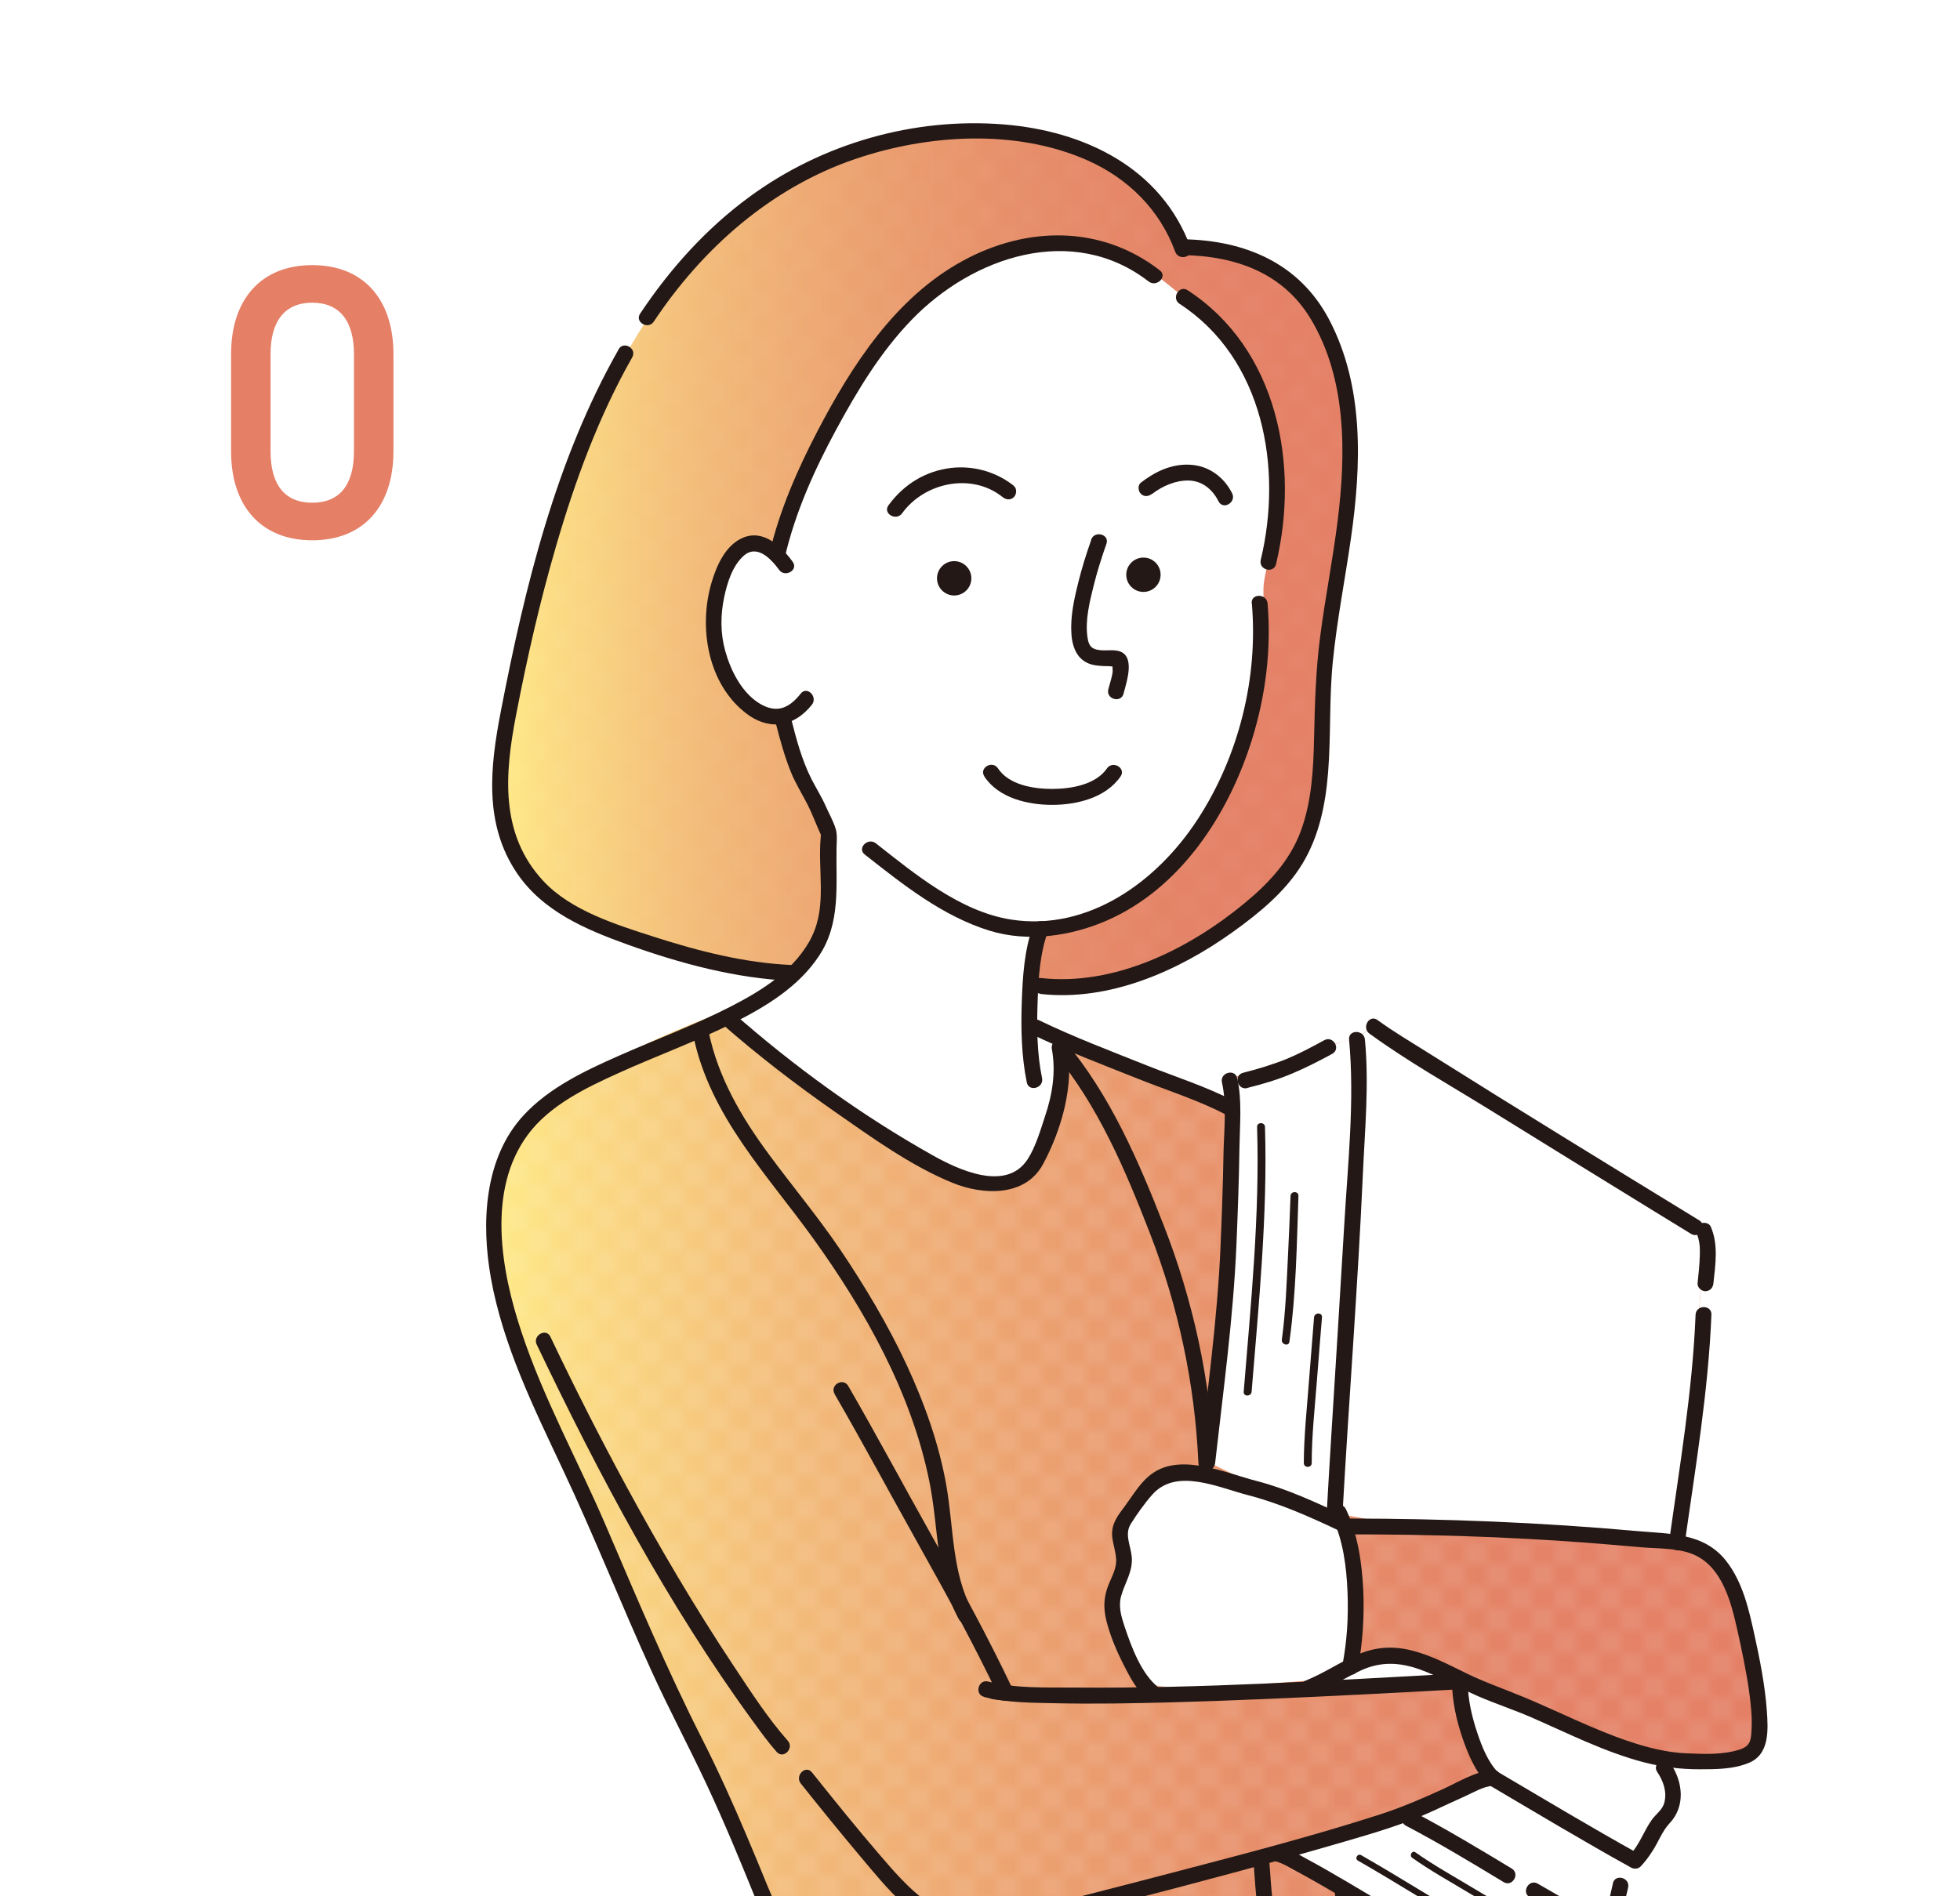 <?xml version="1.0" encoding="UTF-8"?><svg id="_レイヤー_2" xmlns="http://www.w3.org/2000/svg" xmlns:xlink="http://www.w3.org/1999/xlink" viewBox="0 0 175.75 170.08"><defs><style>.cls-1{clip-path:url(#clippath);}.cls-2,.cls-3,.cls-4{fill:none;}.cls-2,.cls-5,.cls-6,.cls-7,.cls-8,.cls-9,.cls-10{stroke-width:0px;}.cls-3{stroke-linejoin:round;stroke-width:.1px;}.cls-3,.cls-4{stroke:#fff;}.cls-4{stroke-miterlimit:10;stroke-width:.05px;}.cls-5{fill:url(#_名称未設定グラデーション_122);}.cls-6{fill:url(#_新規パターンスウォッチ_5);opacity:.3;}.cls-7{fill:url(#_名称未設定グラデーション_122-2);}.cls-8{fill:#231815;}.cls-9{fill:#fff;}.cls-10{fill:#e57f66;}</style><clipPath id="clippath"><rect class="cls-2" width="175.75" height="170.08"/></clipPath><linearGradient id="_名称未設定グラデーション_122" x1="44.31" y1="138.13" x2="157.79" y2="138.13" gradientUnits="userSpaceOnUse"><stop offset="0" stop-color="#ffea89"/><stop offset=".05" stop-color="#fcde85"/><stop offset=".23" stop-color="#f3bc7a"/><stop offset=".42" stop-color="#eca271"/><stop offset=".6" stop-color="#e78f6a"/><stop offset=".8" stop-color="#e48367"/><stop offset="1" stop-color="#e48066"/></linearGradient><pattern id="_新規パターンスウォッチ_5" x="0" y="0" width="4" height="4" patternTransform="translate(-971.67 419.26)" patternUnits="userSpaceOnUse" viewBox="0 0 4 4"><rect class="cls-2" width="4" height="4"/><path class="cls-9" d="M4.27,4.62c.07-.03.14-.08.19-.14.22-.25.18-.7-.02-.94-.21-.26-.56-.27-.81-.06-.29.24-.32.68-.07.98.17.2.48.26.71.17Z"/><polygon class="cls-4" points="4.27 4.62 4.32 4.61 4.35 4.57 4.4 4.56 4.44 4.52 4.46 4.48 4.49 4.45 4.52 4.41 4.53 4.37 4.56 4.33 4.58 4.29 4.58 4.25 4.59 4.21 4.61 4.17 4.62 4.12 4.61 4.08 4.62 4.03 4.61 3.99 4.61 3.94 4.61 3.9 4.59 3.86 4.58 3.81 4.57 3.77 4.54 3.73 4.54 3.69 4.51 3.65 4.5 3.61 4.46 3.58 4.45 3.54 4.4 3.51 4.39 3.47 4.34 3.45 4.31 3.42 4.26 3.41 4.22 3.38 4.19 3.36 4.14 3.36 4.09 3.35 4.05 3.33 4 3.33 3.96 3.35 3.92 3.35 3.87 3.34 3.83 3.37 3.78 3.38 3.74 3.4 3.7 3.42 3.66 3.45 3.63 3.48 3.6 3.51 3.57 3.55 3.53 3.57 3.5 3.61 3.48 3.65 3.47 3.69 3.45 3.74 3.43 3.78 3.42 3.82 3.4 3.86 3.39 3.91 3.4 3.95 3.38 4 3.38 4.04 3.39 4.09 3.4 4.13 3.41 4.18 3.43 4.22 3.43 4.27 3.46 4.3 3.49 4.34 3.51 4.38 3.54 4.42 3.55 4.46 3.6 4.48 3.62 4.53 3.66 4.54 3.7 4.58 3.74 4.59 3.78 4.61 3.82 4.63 3.87 4.64 3.91 4.65 3.96 4.65 4 4.68 4.05 4.68 4.1 4.66 4.14 4.67 4.19 4.66 4.23 4.65 4.27 4.62"/><path class="cls-9" d="M2.11,2.54c-.09.02-.19.03-.27,0-.08-.02-.16-.07-.22-.14-.13-.13-.19-.32-.17-.5.01-.12.07-.23.15-.31.37-.35,1-.06.96.43,0,.12-.05.23-.12.32-.05.06-.11.12-.19.15-.04.02-.09.03-.14.04Z"/><polygon class="cls-3" points="2.11 2.55 2.06 2.55 2.02 2.56 1.97 2.56 1.93 2.56 1.88 2.56 1.83 2.55 1.8 2.52 1.76 2.51 1.72 2.49 1.67 2.47 1.64 2.44 1.62 2.4 1.59 2.37 1.56 2.34 1.53 2.31 1.51 2.27 1.49 2.24 1.48 2.19 1.47 2.15 1.46 2.11 1.45 2.07 1.44 2.03 1.44 1.99 1.45 1.95 1.45 1.91 1.45 1.86 1.46 1.82 1.47 1.77 1.5 1.74 1.52 1.7 1.55 1.67 1.56 1.62 1.6 1.6 1.64 1.57 1.67 1.55 1.7 1.51 1.74 1.49 1.78 1.49 1.82 1.47 1.87 1.46 1.91 1.44 1.95 1.44 1.99 1.44 2.04 1.45 2.08 1.45 2.12 1.47 2.16 1.47 2.21 1.48 2.25 1.49 2.28 1.53 2.32 1.54 2.36 1.57 2.39 1.6 2.41 1.64 2.45 1.66 2.48 1.69 2.49 1.74 2.52 1.77 2.54 1.81 2.55 1.85 2.56 1.9 2.55 1.94 2.57 1.99 2.55 2.03 2.54 2.07 2.55 2.12 2.52 2.16 2.51 2.2 2.51 2.25 2.48 2.28 2.46 2.32 2.44 2.36 2.41 2.39 2.39 2.42 2.35 2.45 2.32 2.47 2.28 2.48 2.24 2.5 2.2 2.53 2.15 2.53 2.11 2.55"/><path class="cls-9" d="M.27,4.62c.07-.03.14-.08.19-.14.22-.25.18-.7-.02-.94-.21-.26-.56-.27-.81-.06-.29.24-.32.68-.07.98.17.2.48.26.71.17Z"/><polygon class="cls-4" points=".27 4.62 .32 4.61 .35 4.57 .4 4.56 .44 4.52 .46 4.48 .49 4.45 .52 4.41 .53 4.37 .56 4.33 .58 4.29 .58 4.25 .59 4.21 .61 4.17 .62 4.12 .61 4.08 .62 4.03 .61 3.99 .61 3.94 .61 3.9 .59 3.86 .58 3.81 .57 3.77 .54 3.73 .54 3.69 .51 3.65 .5 3.61 .46 3.58 .45 3.54 .4 3.51 .39 3.47 .34 3.45 .31 3.42 .26 3.41 .22 3.38 .19 3.36 .14 3.36 .09 3.35 .05 3.33 0 3.33 -.04 3.35 -.08 3.35 -.13 3.34 -.17 3.37 -.22 3.38 -.26 3.4 -.3 3.42 -.34 3.45 -.37 3.48 -.4 3.51 -.43 3.55 -.47 3.57 -.5 3.61 -.52 3.65 -.53 3.69 -.55 3.74 -.57 3.78 -.58 3.82 -.6 3.86 -.61 3.91 -.6 3.95 -.62 4 -.62 4.04 -.61 4.09 -.6 4.13 -.59 4.18 -.57 4.22 -.57 4.27 -.54 4.3 -.51 4.34 -.49 4.38 -.46 4.42 -.45 4.46 -.4 4.48 -.38 4.53 -.34 4.54 -.3 4.58 -.26 4.59 -.22 4.61 -.18 4.63 -.13 4.64 -.09 4.65 -.04 4.65 0 4.68 .05 4.68 .1 4.66 .14 4.67 .19 4.66 .23 4.65 .27 4.62"/><rect class="cls-2" width="4" height="4"/><path class="cls-9" d="M4.27.62c.07-.03.14-.08.19-.14.22-.25.18-.7-.02-.94-.21-.26-.56-.27-.81-.06-.29.24-.32.68-.07.98.17.2.48.26.71.17Z"/><polygon class="cls-4" points="4.27 .62 4.32 .61 4.35 .57 4.4 .56 4.44 .52 4.46 .48 4.49 .45 4.52 .41 4.53 .37 4.56 .33 4.58 .29 4.58 .25 4.59 .21 4.61 .17 4.62 .12 4.61 .08 4.62 .03 4.61 -.01 4.61 -.06 4.61 -.1 4.59 -.14 4.58 -.19 4.57 -.23 4.54 -.27 4.54 -.31 4.51 -.35 4.5 -.39 4.46 -.42 4.45 -.46 4.4 -.49 4.39 -.53 4.34 -.55 4.31 -.58 4.26 -.59 4.22 -.62 4.19 -.64 4.14 -.64 4.09 -.65 4.05 -.67 4 -.67 3.96 -.65 3.92 -.65 3.87 -.66 3.83 -.63 3.78 -.62 3.74 -.6 3.7 -.58 3.66 -.55 3.63 -.52 3.6 -.49 3.57 -.45 3.53 -.43 3.5 -.39 3.48 -.35 3.47 -.31 3.45 -.26 3.43 -.22 3.42 -.18 3.4 -.14 3.39 -.09 3.4 -.05 3.38 0 3.38 .04 3.39 .09 3.4 .13 3.41 .18 3.43 .22 3.43 .27 3.46 .3 3.49 .34 3.51 .38 3.54 .42 3.55 .46 3.6 .48 3.62 .53 3.66 .54 3.7 .58 3.74 .59 3.78 .61 3.82 .63 3.87 .64 3.91 .65 3.96 .65 4 .68 4.05 .68 4.1 .66 4.14 .67 4.19 .66 4.23 .65 4.27 .62"/><path class="cls-9" d="M.27.62c.07-.03.14-.08.19-.14.22-.25.18-.7-.02-.94-.21-.26-.56-.27-.81-.06-.29.24-.32.68-.07.98.17.2.48.26.71.17Z"/><polygon class="cls-4" points=".27 .62 .32 .61 .35 .57 .4 .56 .44 .52 .46 .48 .49 .45 .52 .41 .53 .37 .56 .33 .58 .29 .58 .25 .59 .21 .61 .17 .62 .12 .61 .08 .62 .03 .61 -.01 .61 -.06 .61 -.1 .59 -.14 .58 -.19 .57 -.23 .54 -.27 .54 -.31 .51 -.35 .5 -.39 .46 -.42 .45 -.46 .4 -.49 .39 -.53 .34 -.55 .31 -.58 .26 -.59 .22 -.62 .19 -.64 .14 -.64 .09 -.65 .05 -.67 0 -.67 -.04 -.65 -.08 -.65 -.13 -.66 -.17 -.63 -.22 -.62 -.26 -.6 -.3 -.58 -.34 -.55 -.37 -.52 -.4 -.49 -.43 -.45 -.47 -.43 -.5 -.39 -.52 -.35 -.53 -.31 -.55 -.26 -.57 -.22 -.58 -.18 -.6 -.14 -.61 -.09 -.6 -.05 -.62 0 -.62 .04 -.61 .09 -.6 .13 -.59 .18 -.57 .22 -.57 .27 -.54 .3 -.51 .34 -.49 .38 -.46 .42 -.45 .46 -.4 .48 -.38 .53 -.34 .54 -.3 .58 -.26 .59 -.22 .61 -.18 .63 -.13 .64 -.09 .65 -.04 .65 0 .68 .05 .68 .1 .66 .14 .67 .19 .66 .23 .65 .27 .62"/></pattern><linearGradient id="_名称未設定グラデーション_122-2" x1="44.85" y1="49.99" x2="121.01" y2="49.99" xlink:href="#_名称未設定グラデーション_122"/></defs><g id="_マスク"><g class="cls-1"><path class="cls-5" d="M92.22,92.37l18.04,6.85v-2.46s8.84-2.99,8.84-2.99l2.58-.66,1.48-1.15,29.78,18.36-2.24,27.94s1.82.39,2.45.94,2.4,2.7,2.98,5.21,1.85,9.28,1.65,10.6-1.06,2.51-3.86,3.03c-1.29.24-10.25-1.56-10.25-1.56l-23.28,9.54,2.76,19.86-54.84.35,1.94-10.5-.4-2.26-19.35-43.61-5.14-12.5s-3.77-13.02,3.03-18.15c6.8-5.13,16.41-8.42,16.41-8.42l15.19-.79,12.23,2.35Z"/><path class="cls-6" d="M92.22,92.37l18.04,6.85v-2.46s8.84-2.99,8.84-2.99l2.58-.66,1.48-1.15,29.78,18.36-2.24,27.94s1.82.39,2.45.94,2.4,2.7,2.98,5.21,1.85,9.28,1.65,10.6-1.06,2.51-3.86,3.03c-1.29.24-10.25-1.56-10.25-1.56l-23.28,9.54,2.76,19.86-54.84.35,1.94-10.5-.4-2.26-19.35-43.61-5.14-12.5s-3.77-13.02,3.03-18.15c6.8-5.13,16.41-8.42,16.41-8.42l15.19-.79,12.23,2.35Z"/><path class="cls-7" d="M94.37,88.39s-20.88-.77-24.82-1.37-20.48-2.98-22.6-9.26c-2.13-6.27-4.06-6.92,1.8-27.9,5.85-20.98,18.77-39.33,38.36-38.24,6.32.59,13.87,1.02,18.98,10.41,4.08.43,10.46,2.12,13.02,7.98s2.04,13.51,1.35,17.93c-.69,4.42-1.58,9.46-1.73,12.27-.15,2.81-.24,10.98-1.05,13.22-.81,2.24-4.61,8.17-9.29,10.62s-6.32,3.34-8.68,3.78-5.33.55-5.33.55Z"/><path class="cls-6" d="M94.37,88.39s-20.88-.77-24.82-1.37-20.48-2.98-22.6-9.26c-2.13-6.27-4.06-6.92,1.8-27.9,5.85-20.98,18.77-39.33,38.36-38.24,6.32.59,13.87,1.02,18.98,10.41,4.08.43,10.46,2.12,13.02,7.98s2.04,13.51,1.35,17.93c-.69,4.42-1.58,9.46-1.73,12.27-.15,2.81-.24,10.98-1.05,13.22-.81,2.24-4.61,8.17-9.29,10.62s-6.32,3.34-8.68,3.78-5.33.55-5.33.55Z"/><path class="cls-9" d="M120.59,136.87s-2.76-1.8-5.7-2.71-7.83-1.38-8.81-1.75-3.21.91-3.63,1.5-2.1,3.43-1.9,4.39.57,1.24.17,2.32-.74.69-.85,2.21,1.71,6.88,2.6,7.88,7.01.62,7.01.62l8.19-.62,3.39-1.33.5-2.07v-8.04l-.97-2.4Z"/><path class="cls-9" d="M130.91,150.72s.86,5.65,1.89,7.13,12.54,8.19,12.54,8.19l2.44-.87,2.22-2.57-.81-4.16s-4.2-1.97-6.49-2.91-6.68-2.14-7.74-2.81-4.05-2-4.05-2Z"/><path class="cls-9" d="M123.16,91.97l-1.34,1.05h0l-1.75.51s-.97.25-2.6,1.36-7.21,1.88-7.21,1.88l.19,7.25-1.1,16.8-1.1,10.27s4.23,2.06,5.25,2.58,7.31,3.75,7.31,3.75l.03-1.49,5.29.94,12.49.55,12.07.85,2.24-27.94-29.78-18.36Z"/><path class="cls-9" d="M65.19,91.16l1.58-1.58s4.39-1.6,4.83-3.07,2.55-4.72,2.55-4.72l.17-7.21-2.02-3.36-2.05-7.06s-2.88-.13-5.06-3.56-.85-7.71-.38-9.18,1.74-2.47,3.33-2.74,1.82-.07,1.82-.07c0,0,4.69-11.07,7.29-15.37s8.29-8.67,11.62-10.38,9.78-.74,11.63-.07,4.98,3.33,4.98,3.33c0,0,3.8,1.39,6.4,6.49,2.59,5.1,2.6,11.87,2.43,14.34s-1.03,4.51-1.02,5.96.12,4.93-.6,9.8-3.04,8.2-6.61,13.49-11.92,6.86-12.77,6.96-1.06,6.21-1.08,7.65,3.1,2.31,3.1,2.31l-.2,5.64s-.03,2.23-2.34,5.84c-1.54,2.39-4.68,1.06-4.68,1.06l-8.6-2.94-14.3-11.55Z"/><path class="cls-9" d="M130.24,150.45s-3.44-1.99-4.45-1.99-4.24.68-4.24.68l-2.09,1.58s2.16.45,2.35.44,8.43-.71,8.43-.71Z"/><polygon class="cls-9" points="115 166.1 131.51 176.2 140.81 174.27 144.67 173.33 146.07 166.75 133.16 159.33 127.44 162.16 115 166.1"/><circle class="cls-8" cx="102.53" cy="51.55" r="1.54"/><circle class="cls-8" cx="85.56" cy="51.87" r="1.54"/><path class="cls-8" d="M104,24.25c-5.26-4.08-11.94-3.98-17.66-.86-6.05,3.3-9.95,9.36-13.06,15.32-1.8,3.46-3.39,7.1-4.28,10.91-.21.89,1.16,1.27,1.37.38.93-4.02,2.65-7.85,4.61-11.47s4.01-6.99,6.76-9.84c5.49-5.69,14.45-8.71,21.26-3.44.71.55,1.72-.44,1-1h0Z"/><path class="cls-8" d="M103.31,44.3c.95-.73,2.14-1.23,3.29-1.2s2.09.73,2.66,1.86c.41.82,1.63.1,1.22-.72-.75-1.49-2.12-2.48-3.8-2.56s-3.14.65-4.38,1.61c-.3.23-.25.76,0,1,.3.3.7.24,1,0h0Z"/><path class="cls-8" d="M90.92,43.58c-1.58-1.26-3.62-1.84-5.63-1.61-2.3.27-4.26,1.48-5.62,3.35-.54.74.69,1.45,1.22.72,2.01-2.78,6.25-3.68,9.02-1.45.3.24.71.29,1,0,.25-.25.3-.76,0-1h0Z"/><path class="cls-8" d="M88.26,69.64c1.28,1.94,3.89,2.55,6.08,2.55s4.81-.62,6.14-2.55c.52-.75-.71-1.46-1.22-.72-1.02,1.48-3.26,1.84-4.92,1.84s-3.87-.35-4.85-1.84c-.5-.76-1.73-.05-1.22.72h0Z"/><path class="cls-8" d="M55.47,31.34c-5.64,9.91-8.41,21.33-10.56,32.45-.96,4.96-1.55,10.11,1.45,14.53,2.33,3.44,6.18,5.06,9.97,6.42,4.65,1.67,9.67,3.02,14.62,3.23.91.04.91-1.38,0-1.42-4.16-.18-8.34-1.25-12.29-2.52-3.36-1.08-7.45-2.34-9.93-5-3.93-4.21-3.47-9.63-2.46-14.87s2.14-10.2,3.6-15.21c1.7-5.84,3.81-11.6,6.82-16.9.45-.79-.77-1.51-1.22-.72h0Z"/><path class="cls-8" d="M106.76,22.2c-2.62-7.15-9.53-10.46-16.76-11.04-8.06-.65-16.28,1.71-22.79,6.49-3.9,2.86-7.14,6.47-9.81,10.48-.51.76.72,1.47,1.22.72,4.38-6.59,10.51-12.01,18.07-14.59,6.52-2.22,14.42-2.72,20.84.13,3.64,1.62,6.47,4.43,7.85,8.19.31.85,1.68.48,1.37-.38h0Z"/><path class="cls-8" d="M112.25,54.11c.58,6.72-1.18,13.73-4.86,19.38s-9.85,10.05-16.71,8.99c-4.57-.71-8.62-4.07-12.14-6.84-.71-.56-1.72.44-1,1,3.4,2.68,7,5.55,11.21,6.84,3.43,1.05,7.29.49,10.53-.93,6.61-2.9,10.91-9.55,12.99-16.24,1.22-3.92,1.74-8.09,1.39-12.19-.08-.9-1.5-.91-1.42,0h0Z"/><path class="cls-8" d="M97.85,48.42c-.44,1.25-.84,2.52-1.16,3.81-.37,1.48-.72,3.06-.62,4.59.08,1.36.61,2.58,2.08,2.84.42.07.85.09,1.28.09.13,0,.39.06.51.01-.02-.04-.05-.06-.1-.08-.1-.1-.12-.1-.07,0-.04.05.02.49,0,.58-.02.21-.08.42-.13.63-.08.32-.18.62-.26.94-.22.89,1.15,1.26,1.37.38.26-1.04,1.14-3.5-.53-3.84-.69-.14-1.49.1-2.15-.2-.42-.19-.52-.69-.57-1.11-.19-1.47.2-3.05.55-4.47.32-1.29.72-2.56,1.16-3.81.31-.86-1.06-1.23-1.37-.38h0Z"/><path class="cls-8" d="M105.77,27.25c7.52,4.9,9.26,14.71,7.28,22.97-.21.89,1.15,1.26,1.37.38,2.13-8.91.14-19.31-7.93-24.57-.77-.5-1.48.73-.72,1.22h0Z"/><path class="cls-8" d="M71.09,50.4c-1.03-1.41-2.66-2.99-4.54-2.14-1.51.68-2.3,2.48-2.74,3.97-1.2,4.02-.36,9.16,3.16,11.8.83.63,1.86,1.03,2.92.93,1.19-.12,2.18-.83,2.91-1.75.56-.71-.43-1.72-1-1-.5.63-1.13,1.24-1.97,1.35-.67.08-1.31-.19-1.86-.55-1.53-1.02-2.46-2.91-2.94-4.63-.44-1.58-.43-3.2-.1-4.79.27-1.28.72-2.78,1.71-3.7,1.19-1.11,2.45.16,3.22,1.22.53.73,1.76.02,1.22-.72h0Z"/><path class="cls-8" d="M92.62,83.1c-.78,2.13-.92,4.54-1,6.79-.08,2.39-.03,4.84.45,7.19.18.89,1.55.51,1.37-.38-.46-2.22-.48-4.55-.4-6.81.07-2.13.2-4.39.95-6.41.32-.86-1.05-1.23-1.37-.38h0Z"/><path class="cls-8" d="M64.69,91.79c3.24,2.85,6.68,5.49,10.22,7.96,3.28,2.29,6.78,4.82,10.5,6.34,2.72,1.11,6.52,1.29,8.12-1.68,1.69-3.15,2.81-7.14,2.16-10.69-.17-.9-1.53-.52-1.37.38.37,2.03.05,4.04-.6,5.98-.41,1.24-.85,2.78-1.57,3.89-1.93,2.98-6.26.92-8.54-.36-6.39-3.59-12.43-7.97-17.92-12.81-.68-.6-1.69.4-1,1h0Z"/><path class="cls-8" d="M93.3,89.15c6.16.69,12.36-2.05,17.26-5.57,2.34-1.68,4.72-3.62,6.23-6.12s2.07-5.34,2.3-8.2c.26-3.3.09-6.6.42-9.9.37-3.72,1.1-7.4,1.63-11.1.93-6.53,1.2-13.57-1.95-19.58-2.66-5.08-7.56-7.13-13.1-7.22-.91-.02-.91,1.4,0,1.42,4.64.08,8.92,1.56,11.42,5.69,3.26,5.4,3.19,12.12,2.43,18.17-.43,3.43-1.1,6.83-1.55,10.26-.41,3.07-.49,6.12-.56,9.21-.06,2.8-.21,5.67-1.19,8.33s-2.89,4.7-5.08,6.5c-4.98,4.1-11.63,7.42-18.24,6.68-.9-.1-.9,1.32,0,1.42h0Z"/><path class="cls-8" d="M69.57,64.89c.38,1.48.78,2.95,1.35,4.36.41,1.02.99,1.93,1.49,2.91.35.68.62,1.41.93,2.11.11.24.22.48.32.72-.09-.23-.03-.32-.07.13-.27,2.94.56,6.07-.77,8.83-1.44,3-4.47,4.88-7.32,6.34-3.27,1.68-6.72,2.94-10.07,4.43-3.01,1.33-6.18,2.84-8.45,5.28-3.59,3.85-3.84,9.72-2.96,14.64,1.08,6.04,3.86,11.66,6.45,17.17,2.82,5.97,5.23,12.11,7.97,18.11,1.55,3.41,3.32,6.71,4.91,10.11s2.95,6.69,4.32,10.07c.7,1.73,1.81,3.65,1.88,5.54.06,1.74-.42,3.47-.65,5.19-.44,3.23-2.75,5.47-3.92,8.41-.34.85,1.03,1.22,1.37.38.99-2.49,3-4.46,3.7-7.08.39-1.47.52-3.07.74-4.58.2-1.38.31-2.79-.1-4.15-.48-1.61-1.27-3.17-1.9-4.73s-1.23-2.99-1.86-4.48c-1.23-2.9-2.52-5.77-3.94-8.57-3.18-6.26-5.89-12.72-8.66-19.18-2.49-5.81-5.58-11.37-7.57-17.38-1.82-5.46-3.14-12.7.58-17.71,1.96-2.64,5.21-4.2,8.13-5.52,3.42-1.55,6.96-2.83,10.32-4.51,2.89-1.44,5.85-3.25,7.66-6.01,1.95-2.96,1.5-6.28,1.56-9.64.01-.59.09-1.19-.08-1.75-.21-.7-.62-1.4-.91-2.07-.38-.85-.86-1.6-1.28-2.43-.84-1.68-1.33-3.51-1.79-5.33-.23-.88-1.59-.51-1.37.38h0Z"/><path class="cls-8" d="M74.84,125.04c2.58,4.46,5.02,9.02,7.54,13.52s4.98,8.99,7.19,13.64l.61-1.07c-.28-.03-.66-.07-.87-.11l-.19,1.39c.44.03.88.09,1.32.14.9.1.9-1.32,0-1.42-.44-.05-.88-.12-1.32-.14-.79-.05-.98,1.24-.19,1.39.41.08.83.11,1.25.16.59.07.81-.64.61-1.07-2.2-4.65-4.67-9.16-7.19-13.64s-4.96-9.06-7.54-13.52c-.46-.79-1.68-.08-1.22.72h0Z"/><path class="cls-8" d="M109.57,97.08c.45,2,.18,4.35.14,6.38-.05,2.8-.15,5.6-.27,8.4-.28,6.47-1.18,12.92-1.9,19.36-.1.91,1.32.9,1.42,0,.73-6.51,1.63-13.03,1.91-19.58.12-2.91.23-5.82.27-8.73.03-2,.25-4.23-.2-6.2-.2-.89-1.57-.51-1.37.38h0Z"/><path class="cls-8" d="M119.45,136.07c.99,2.08,1.29,4.47,1.38,6.75s-.05,4.37-.45,6.5c-.17.89,1.2,1.27,1.37.38.44-2.33.6-4.72.49-7.09s-.48-5-1.56-7.26c-.39-.82-1.61-.1-1.22.72h0Z"/><path class="cls-8" d="M130.2,150.85c.01,1.73.4,3.47.96,5.1.49,1.41,1.12,2.92,2.17,4.02.63.66,1.64-.35,1-1-.91-.94-1.44-2.29-1.85-3.51-.5-1.48-.86-3.03-.87-4.6,0-.91-1.42-.91-1.42,0h0Z"/><path class="cls-8" d="M117.45,152.12c1.59-.63,3.01-1.55,4.55-2.28,1.75-.82,3.44-.76,5.24-.13s3.54,1.66,5.33,2.44c1.57.68,3.2,1.21,4.76,1.89,3.3,1.44,6.56,3.1,10.06,4.02,1.65.43,3.3.63,5,.63,1.47,0,3.08,0,4.46-.59,1.83-.77,1.7-2.95,1.58-4.66-.17-2.32-.63-4.62-1.13-6.89s-1.05-4.68-2.53-6.56c-2-2.54-5.07-2.4-8.02-2.67-8.56-.77-17.13-1.11-25.72-1.12-.91,0-.91,1.42,0,1.42,7.05,0,14.09.21,21.13.74,1.67.13,3.35.27,5.02.42,1.57.14,3.47.03,4.92.76,2.38,1.19,3.15,4.26,3.68,6.64.41,1.85.81,3.72,1.07,5.6.15,1.1.27,2.23.21,3.34-.05.96-.1,1.48-1.04,1.79-1.47.49-3.25.42-4.77.35-1.79-.07-3.54-.52-5.23-1.09-3.18-1.07-6.17-2.61-9.26-3.9-1.79-.75-3.6-1.37-5.34-2.22-1.54-.76-3.1-1.57-4.77-2s-3.17-.35-4.72.27c-1.68.68-3.18,1.75-4.87,2.42-.84.33-.47,1.7.38,1.37h0Z"/><path class="cls-8" d="M88.23,152.2c2.1.54,4.4.52,6.55.57,3.37.07,6.74.01,10.11-.08,5.62-.15,11.23-.41,16.84-.69,2.84-.14,5.68-.29,8.52-.45.91-.05.91-1.47,0-1.42-11.28.6-22.59,1.33-33.89,1.23-2.53-.02-5.28.1-7.75-.54-.88-.23-1.26,1.14-.38,1.37h0Z"/><path class="cls-8" d="M71.8,159.96c1.77,2.22,3.56,4.43,5.39,6.6,2.28,2.71,4.9,6.07,8.55,6.84,2.3.49,4.55-.13,6.76-.71,3.14-.82,6.28-1.62,9.42-2.43,6.23-1.61,12.45-3.28,18.63-5.08,2.65-.77,5.31-1.55,7.83-2.7.99-.45,1.97-.92,2.96-1.36.74-.33,1.67-.89,2.5-.95.9-.07.91-1.48,0-1.42-1.47.11-3.02,1.05-4.33,1.66-1.92.88-3.81,1.7-5.83,2.35-5.9,1.9-11.93,3.47-17.93,5.04-2.96.78-5.93,1.54-8.89,2.3-2.81.73-5.76,1.85-8.67,2.05-4.08.27-6.84-2.91-9.28-5.75-2.09-2.43-4.1-4.93-6.1-7.43-.57-.71-1.57.3-1,1h0Z"/><path class="cls-8" d="M48.13,120.6c5.57,11.67,11.74,23.3,19.38,33.78.68.93,1.36,1.88,2.13,2.75.6.69,1.6-.32,1-1-1.84-2.08-3.37-4.48-4.9-6.78-3.45-5.21-6.62-10.6-9.6-16.09-2.38-4.39-4.64-8.86-6.79-13.37-.39-.82-1.62-.1-1.22.72h0Z"/><path class="cls-8" d="M111.84,97.58c1.37-.34,2.72-.74,4.02-1.29s2.42-1.13,3.6-1.77c.8-.44.09-1.66-.72-1.22-1.09.6-2.2,1.19-3.35,1.67-1.27.52-2.59.91-3.92,1.25-.88.22-.51,1.59.38,1.37h0Z"/><path class="cls-8" d="M122.8,92.71c3.43,2.5,7.2,4.61,10.8,6.84,4.91,3.05,9.84,6.08,14.76,9.11,1.09.67,2.19,1.34,3.28,2.01.78.48,1.49-.75.72-1.22-8.13-4.98-16.26-9.96-24.33-15.04-1.51-.95-3.07-1.87-4.51-2.92-.74-.54-1.45.69-.72,1.22h0Z"/><path class="cls-8" d="M135.55,167.59c-2.88-1.74-5.77-3.48-8.75-5.05-.81-.42-1.52.8-.72,1.22,2.98,1.56,5.87,3.31,8.75,5.05.78.47,1.5-.75.72-1.22h0Z"/><path class="cls-8" d="M144.63,168.92c-.33,1.45-.66,2.91-1,4.36l1.04-.42c-1.98-1.14-3.96-2.28-5.93-3.42l-.85-.49c-.79-.46-1.51.77-.72,1.22,1.98,1.14,3.96,2.28,5.93,3.42l.85.49c.38.22.94.03,1.04-.42.33-1.45.66-2.91,1-4.36.2-.89-1.16-1.27-1.37-.38h0Z"/><path class="cls-8" d="M152.04,117.91c-.27,6.79-1.42,13.53-2.36,20.26-.12.89,1.24,1.28,1.37.38.96-6.85,2.13-13.72,2.41-20.63.04-.91-1.38-.91-1.42,0h0Z"/><path class="cls-8" d="M152.18,110.73c-.05-.12.04.13.05.15.02.07.04.13.06.2.04.16.08.33.1.5-.01-.11.01.16.02.19,0,.08.01.16.01.23,0,.2.01.4,0,.61-.02.83-.12,1.66-.2,2.49-.04.37.35.72.71.71.42-.02.67-.31.71-.71.18-1.68.46-3.48-.24-5.08-.15-.35-.67-.43-.97-.25-.36.21-.41.62-.25.97h0Z"/><path class="cls-8" d="M120.97,93.25c.51,5.46-.11,11.09-.43,16.55-.36,6.08-.74,12.16-1.12,18.24-.16,2.64-.33,5.28-.47,7.92-.05.91,1.37.91,1.42,0,.57-10.24,1.38-20.46,1.84-30.71.18-3.98.56-8.03.18-12.01-.08-.9-1.5-.91-1.42,0h0Z"/><path class="cls-8" d="M112.72,101.08c.25,7.89-.56,15.89-1.2,23.75-.04.45.67.45.71,0,.64-7.86,1.44-15.86,1.2-23.75-.01-.45-.72-.46-.71,0h0Z"/><path class="cls-8" d="M115.72,107.27c-.06,1.73-.14,3.46-.22,5.19-.13,2.56-.21,5.15-.56,7.69-.06.45.62.64.68.19.6-4.31.66-8.73.81-13.07.02-.46-.69-.46-.71,0h0Z"/><path class="cls-8" d="M117.83,118.15c-.16,1.92-.31,3.83-.46,5.75-.18,2.43-.45,4.88-.46,7.32,0,.46.71.46.71,0,0-2.44.27-4.89.46-7.32.15-1.92.3-3.84.46-5.75.04-.45-.67-.45-.71,0h0Z"/><path class="cls-8" d="M92.4,92.71c3.17,1.53,6.48,2.79,9.75,4.09,2.56,1.02,5.3,1.88,7.75,3.16.81.42,1.53-.8.72-1.22-2.43-1.27-5.15-2.13-7.69-3.14-3.28-1.31-6.62-2.57-9.8-4.11-.82-.39-1.54.83-.72,1.22h0Z"/><path class="cls-8" d="M119.71,169.94c.82,5.44,1.66,10.89,2.76,16.28.18.89,1.55.52,1.37-.38-1.1-5.39-1.94-10.84-2.76-16.28-.14-.9-1.5-.52-1.37.38h0Z"/><path class="cls-8" d="M133.48,160.08c4.24,2.5,8.47,5.04,12.78,7.43.27.15.64.12.86-.11.39-.41.73-.87,1.03-1.34.56-.84.87-1.79,1.56-2.53,1.42-1.5,1.21-3.68.11-5.32-.51-.75-1.73-.05-1.22.72.54.8.89,1.77.64,2.74-.16.65-.73,1.01-1.11,1.53-.74,1.03-1.11,2.26-2.01,3.2l.86-.11c-4.31-2.39-8.53-4.93-12.78-7.43-.79-.46-1.5.76-.72,1.22h0Z"/><path class="cls-8" d="M114.29,166.92c.69.17,1.34.58,1.95.91,1.18.63,2.34,1.3,3.5,1.98,2.68,1.57,5.33,3.18,7.98,4.81.92.57,1.84,1.14,2.76,1.71.36.23.82.65,1.27.71.55.08,1.3-.25,1.82-.37l3.8-.88c2.34-.54,4.68-1.09,7.02-1.63.89-.21.51-1.57-.38-1.37-1.9.44-3.8.88-5.7,1.32l-4.21.98-1.44.34c-.18.04-.77.08-.91.21-.06.06.51.28.32.01-.12-.16-.49-.31-.66-.41-.9-.56-1.8-1.12-2.7-1.67-2.59-1.6-5.2-3.18-7.83-4.73-1.27-.75-2.55-1.49-3.85-2.19-.74-.4-1.54-.9-2.37-1.1-.89-.21-1.26,1.15-.38,1.37h0Z"/><path class="cls-8" d="M120.66,136c-2.57-1.21-5.23-2.46-7.99-3.17s-6.65-2.49-9.26-.73c-1.1.74-1.72,1.87-2.49,2.91-.69.93-1.33,1.69-1.18,2.91.08.63.3,1.25.34,1.88.06.85-.35,1.53-.66,2.29-.46,1.12-.5,2.12-.21,3.28.34,1.36.9,2.68,1.53,3.92.54,1.06,1.16,2.3,2.12,3.05.71.56,1.72-.43,1-1-1.52-1.21-2.4-3.61-3-5.39-.31-.93-.6-1.85-.32-2.83.35-1.22,1.06-2.18.94-3.5-.09-.99-.66-1.99-.1-2.91.53-.86,1.28-1.91,1.95-2.66,2.15-2.43,5.92-.63,8.53.04,2.8.72,5.46,1.9,8.07,3.13.82.39,1.54-.84.72-1.22h0Z"/><path class="cls-8" d="M87.21,144.51c-1.86-3.44-1.69-7.44-2.34-11.2s-1.98-7.48-3.61-10.97-3.72-7.01-5.94-10.29c-2-2.95-4.29-5.68-6.4-8.55-2.45-3.32-4.52-6.86-5.37-10.93-.19-.89-1.55-.51-1.37.38,1.5,7.17,6.6,12.38,10.74,18.13,4.68,6.51,8.8,13.84,10.41,21.77.85,4.16.57,8.54,2.64,12.37.43.8,1.66.09,1.22-.72h0Z"/><path class="cls-8" d="M112.39,166.89c.42,6.05,1.14,12.34,3,18.15.28.87,1.65.5,1.37-.38-1.82-5.69-2.54-11.85-2.95-17.77-.06-.91-1.48-.91-1.42,0h0Z"/><path class="cls-8" d="M94.5,94.41c3.94,4.69,6.41,10.53,8.61,16.2,2.56,6.6,4.04,13.55,4.35,20.62.04.91,1.46.91,1.42,0-.32-7.33-1.87-14.52-4.54-21.35-2.26-5.79-4.8-11.67-8.83-16.47-.59-.7-1.59.31-1,1h0Z"/><path class="cls-8" d="M126.63,166.63c1.65,1.17,3.44,2.16,5.17,3.2s3.49,2.03,5.16,3.15c.3.2.59-.29.29-.49-1.67-1.12-3.44-2.11-5.16-3.15s-3.52-2.03-5.17-3.2c-.3-.21-.58.28-.29.49h0Z"/><path class="cls-8" d="M121.76,166.88c1.75,1,3.48,2.05,5.21,3.1s3.38,1.97,4.93,3.14c.29.22.57-.27.29-.49-1.55-1.17-3.28-2.13-4.93-3.14s-3.46-2.09-5.21-3.1c-.32-.18-.6.31-.29.49h0Z"/></g><path class="cls-10" d="M20.72,40.47v-8.7c0-4.96,2.72-7.99,7.28-7.99s7.28,3.03,7.28,7.99v8.7c0,4.96-2.72,7.99-7.28,7.99s-7.28-3.03-7.28-7.99ZM31.74,40.47v-8.7c0-2.99-1.29-4.62-3.74-4.62s-3.74,1.63-3.74,4.62v8.7c0,2.99,1.26,4.62,3.74,4.62s3.74-1.63,3.74-4.62Z"/></g></svg>